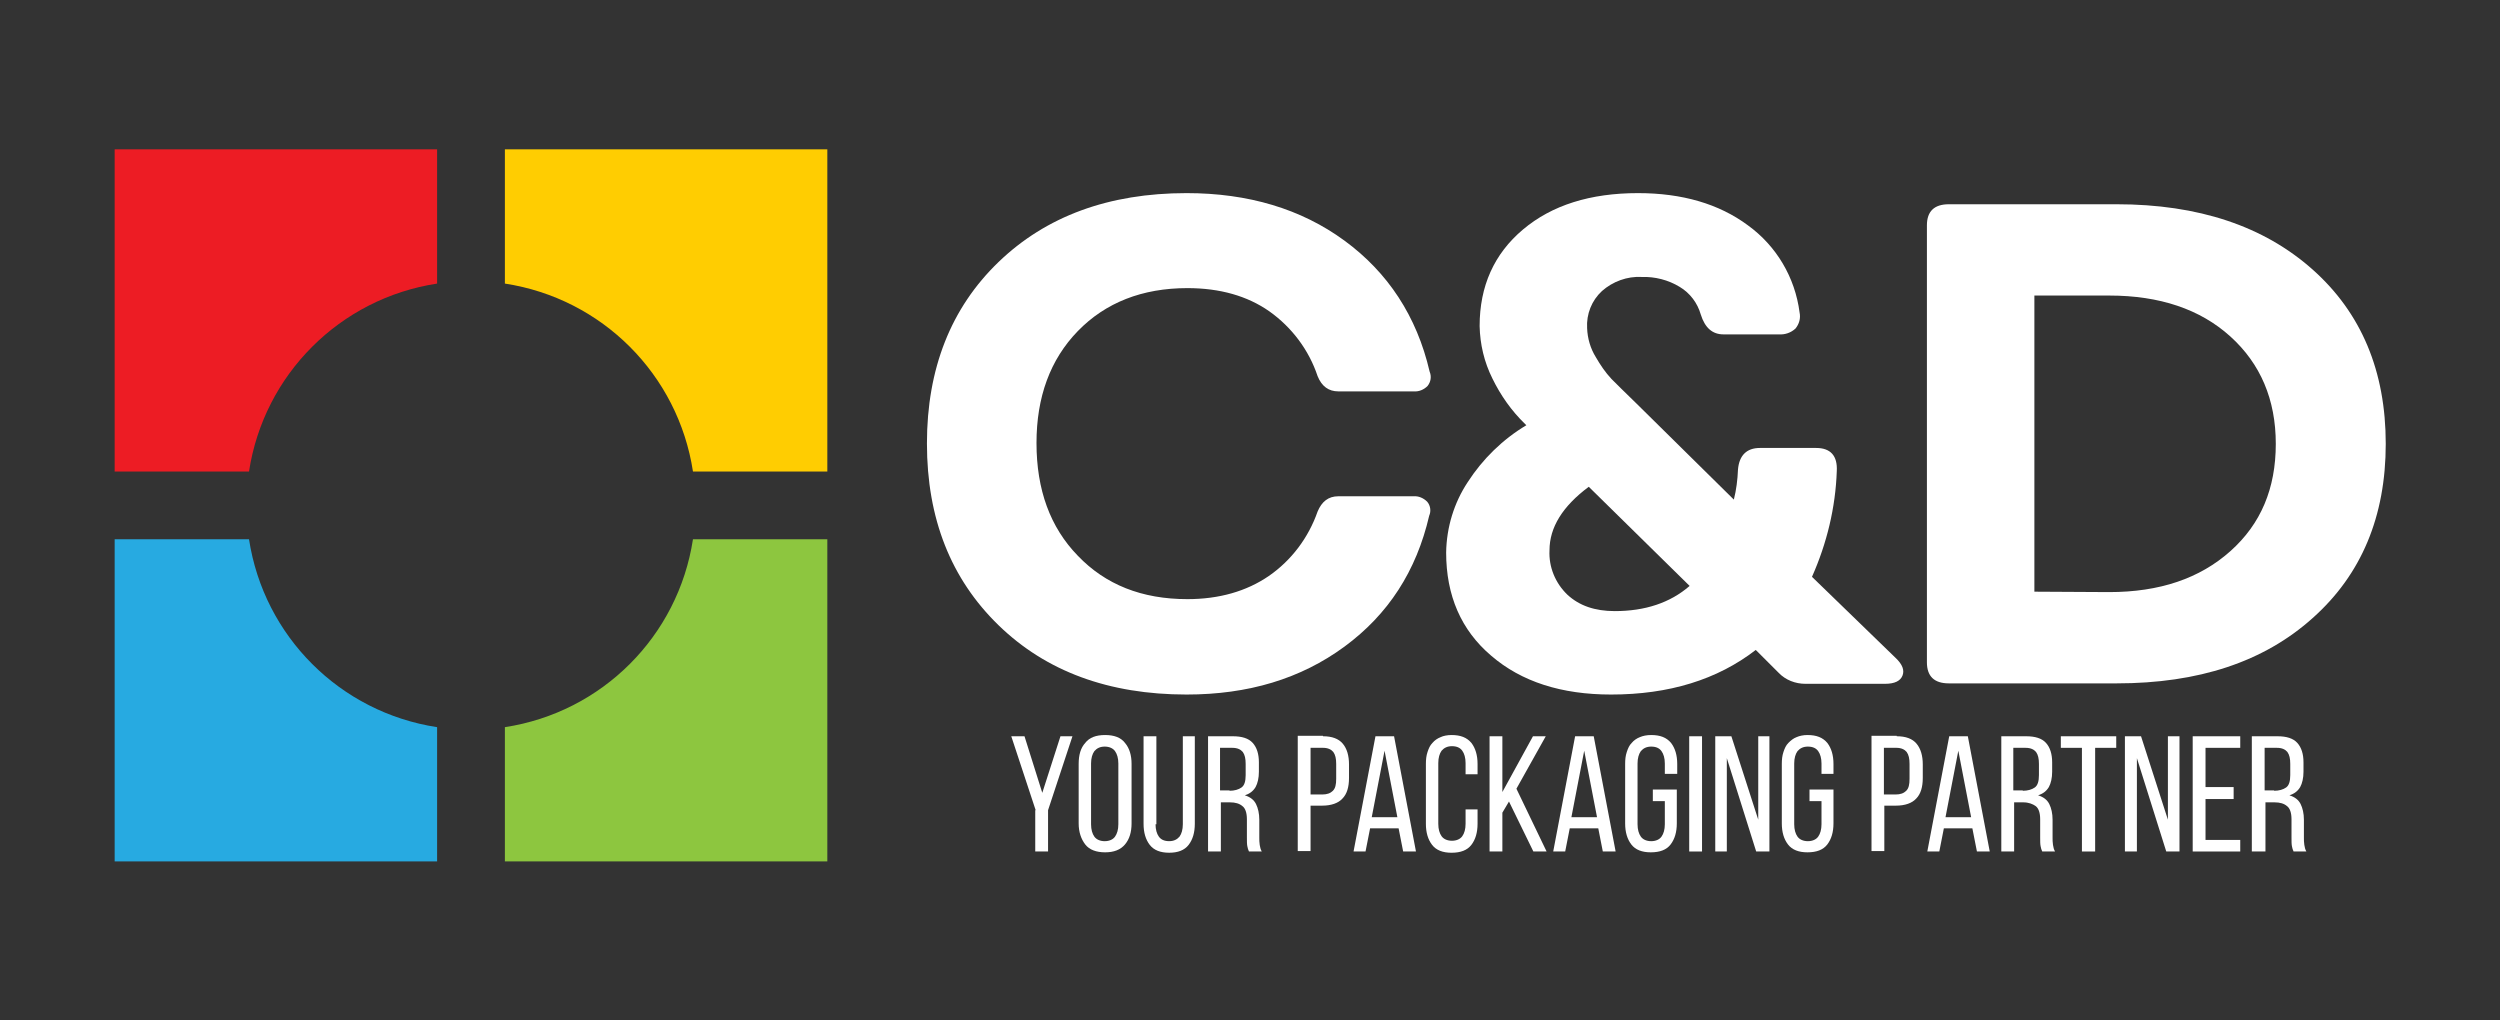 <svg xmlns="http://www.w3.org/2000/svg" width="174" height="71" viewBox="0 0 174 71" fill="none"><rect x="0" y="0" width="174" height="71" fill="#333333" stroke="none"/><path d="M72.082 56.389L70.385 51.244H71.305L72.543 55.182L73.808 51.244H74.643L72.945 56.389V59.264H72.053V56.389H72.082Z" fill="white"></path><path d="M75.075 53.17C75.075 52.538 75.218 52.049 75.535 51.704C75.823 51.33 76.283 51.158 76.916 51.158C77.549 51.158 78.009 51.33 78.297 51.704C78.613 52.078 78.757 52.566 78.757 53.17V57.31C78.757 57.913 78.613 58.402 78.297 58.776C77.98 59.15 77.52 59.322 76.916 59.322C76.312 59.322 75.823 59.15 75.535 58.776C75.247 58.402 75.075 57.913 75.075 57.31V53.17ZM75.938 57.367C75.938 57.741 76.024 58.028 76.168 58.23C76.312 58.431 76.571 58.546 76.887 58.546C77.204 58.546 77.463 58.431 77.606 58.23C77.75 58.028 77.837 57.741 77.837 57.367V53.141C77.837 52.768 77.75 52.48 77.606 52.279C77.463 52.078 77.204 51.963 76.887 51.963C76.571 51.963 76.34 52.078 76.168 52.279C76.024 52.48 75.938 52.768 75.938 53.141V57.367Z" fill="white"></path><path d="M80.426 57.367C80.426 57.741 80.512 58.028 80.656 58.229C80.8 58.431 81.03 58.545 81.375 58.545C81.692 58.545 81.922 58.431 82.095 58.229C82.239 58.028 82.325 57.741 82.325 57.367V51.244H83.159V57.338C83.159 57.942 83.015 58.431 82.728 58.804C82.44 59.178 81.98 59.35 81.375 59.35C80.771 59.35 80.311 59.178 80.023 58.804C79.735 58.431 79.592 57.942 79.592 57.338V51.244H80.484V57.367H80.426Z" fill="white"></path><path d="M85.806 51.244C86.439 51.244 86.899 51.387 87.187 51.704C87.475 52.02 87.619 52.48 87.619 53.055V53.716C87.619 54.147 87.532 54.521 87.388 54.78C87.216 55.067 86.986 55.239 86.641 55.355C87.014 55.469 87.273 55.671 87.417 55.958C87.561 56.246 87.647 56.619 87.647 57.051V58.287C87.647 58.459 87.647 58.632 87.676 58.804C87.705 58.977 87.734 59.12 87.82 59.264H86.928C86.871 59.149 86.842 59.034 86.813 58.891C86.784 58.747 86.784 58.545 86.784 58.287V57.022C86.784 56.562 86.669 56.246 86.468 56.102C86.266 55.929 85.979 55.843 85.605 55.843H84.972V59.264H84.08V51.244H85.806ZM85.576 55.038C85.921 55.038 86.209 54.952 86.41 54.808C86.612 54.665 86.698 54.377 86.698 53.946V53.17C86.698 52.796 86.641 52.537 86.497 52.336C86.353 52.164 86.123 52.049 85.777 52.049H84.914V55.01H85.576V55.038Z" fill="white"></path><path d="M92.078 51.243C92.711 51.243 93.171 51.416 93.459 51.761C93.747 52.105 93.891 52.594 93.891 53.198V54.147C93.891 54.779 93.747 55.268 93.43 55.584C93.143 55.9 92.653 56.073 92.02 56.073H91.215V59.235H90.323V51.214H92.078V51.243ZM92.02 55.297C92.366 55.297 92.596 55.21 92.769 55.038C92.941 54.865 92.999 54.607 92.999 54.204V53.169C92.999 52.795 92.941 52.537 92.797 52.336C92.653 52.163 92.423 52.048 92.078 52.048H91.215V55.297H92.02Z" fill="white"></path><path d="M95.358 57.654L95.041 59.264H94.207L95.732 51.244H97.027L98.551 59.264H97.66L97.343 57.654H95.358ZM95.473 56.878H97.257L96.365 52.25L95.473 56.878Z" fill="white"></path><path d="M101.026 51.158C101.659 51.158 102.09 51.33 102.407 51.704C102.694 52.078 102.838 52.566 102.838 53.17V53.889H102.004V53.112C102.004 52.739 101.918 52.451 101.774 52.25C101.63 52.049 101.4 51.934 101.055 51.934C100.738 51.934 100.508 52.049 100.335 52.25C100.191 52.451 100.105 52.739 100.105 53.112V57.338C100.105 57.712 100.191 58 100.335 58.201C100.479 58.402 100.738 58.517 101.055 58.517C101.371 58.517 101.63 58.402 101.774 58.201C101.918 58 102.004 57.712 102.004 57.338V56.332H102.838V57.338C102.838 57.942 102.694 58.431 102.407 58.804C102.119 59.178 101.659 59.351 101.026 59.351C100.422 59.351 99.961 59.178 99.674 58.804C99.386 58.431 99.242 57.942 99.242 57.338V53.17C99.242 52.854 99.271 52.595 99.357 52.336C99.443 52.078 99.53 51.876 99.702 51.704C99.846 51.531 100.048 51.388 100.278 51.301C100.45 51.215 100.738 51.158 101.026 51.158Z" fill="white"></path><path d="M105.025 55.786L104.565 56.562V59.264H103.673V51.244H104.565V55.125L106.694 51.244H107.585L105.543 54.895L107.643 59.264H106.722L105.025 55.786Z" fill="white"></path><path d="M109.254 57.654L108.938 59.264H108.104L109.628 51.244H110.923L112.448 59.264H111.556L111.24 57.654H109.254ZM109.369 56.878H111.153L110.261 52.25L109.369 56.878Z" fill="white"></path><path d="M114.922 51.158C115.555 51.158 115.987 51.33 116.303 51.704C116.591 52.078 116.735 52.566 116.735 53.17V53.86H115.872V53.141C115.872 52.768 115.785 52.48 115.641 52.279C115.498 52.078 115.267 51.963 114.922 51.963C114.606 51.963 114.376 52.078 114.203 52.279C114.059 52.48 113.973 52.768 113.973 53.141V57.367C113.973 57.741 114.059 58.028 114.203 58.23C114.347 58.431 114.606 58.546 114.922 58.546C115.239 58.546 115.498 58.431 115.641 58.23C115.785 58.028 115.872 57.741 115.872 57.367V55.757H115.037V54.952H116.706V57.31C116.706 57.913 116.562 58.402 116.274 58.776C115.987 59.15 115.526 59.322 114.893 59.322C114.289 59.322 113.829 59.15 113.541 58.776C113.253 58.402 113.11 57.913 113.11 57.31V53.17C113.11 52.854 113.138 52.595 113.225 52.336C113.311 52.078 113.397 51.876 113.57 51.704C113.714 51.531 113.915 51.388 114.145 51.301C114.347 51.215 114.606 51.158 114.922 51.158Z" fill="white"></path><path d="M118.461 51.244V59.264H117.569V51.244H118.461Z" fill="white"></path><path d="M120.187 59.264H119.382V51.244H120.504L122.374 57.051V51.244H123.151V59.264H122.23L120.187 52.767V59.264Z" fill="white"></path><path d="M125.798 51.158C126.431 51.158 126.862 51.33 127.179 51.704C127.466 52.078 127.61 52.566 127.61 53.17V53.86H126.776V53.141C126.776 52.768 126.69 52.48 126.546 52.279C126.402 52.078 126.172 51.963 125.826 51.963C125.51 51.963 125.28 52.078 125.107 52.279C124.963 52.48 124.877 52.768 124.877 53.141V57.367C124.877 57.741 124.963 58.028 125.107 58.23C125.251 58.431 125.51 58.546 125.826 58.546C126.143 58.546 126.402 58.431 126.546 58.23C126.69 58.028 126.776 57.741 126.776 57.367V55.757H125.941V54.952H127.61V57.31C127.61 57.913 127.466 58.402 127.179 58.776C126.891 59.15 126.431 59.322 125.798 59.322C125.193 59.322 124.733 59.15 124.445 58.776C124.158 58.402 124.014 57.913 124.014 57.31V53.17C124.014 52.854 124.043 52.595 124.129 52.336C124.215 52.078 124.302 51.876 124.474 51.704C124.647 51.531 124.819 51.388 125.05 51.301C125.251 51.215 125.51 51.158 125.798 51.158Z" fill="white"></path><path d="M132.012 51.243C132.645 51.243 133.106 51.416 133.393 51.761C133.681 52.105 133.825 52.594 133.825 53.198V54.147C133.825 54.779 133.681 55.268 133.365 55.584C133.077 55.9 132.588 56.073 131.955 56.073H131.149V59.235H130.257V51.214H132.012V51.243ZM131.926 55.297C132.271 55.297 132.501 55.21 132.674 55.038C132.847 54.865 132.904 54.607 132.904 54.204V53.169C132.904 52.795 132.847 52.537 132.703 52.336C132.559 52.163 132.329 52.048 131.984 52.048H131.12V55.297H131.926Z" fill="white"></path><path d="M135.292 57.654L134.976 59.264H134.141L135.666 51.244H136.961L138.486 59.264H137.594L137.277 57.654H135.292ZM135.407 56.878H137.191L136.299 52.25L135.407 56.878Z" fill="white"></path><path d="M141.018 51.244C141.651 51.244 142.111 51.387 142.399 51.704C142.686 52.02 142.83 52.48 142.83 53.055V53.716C142.83 54.147 142.744 54.521 142.6 54.78C142.427 55.067 142.197 55.239 141.852 55.355C142.226 55.469 142.485 55.671 142.629 55.958C142.773 56.246 142.859 56.619 142.859 57.051V58.287C142.859 58.459 142.859 58.632 142.888 58.804C142.916 58.977 142.945 59.12 143.032 59.264H142.14C142.082 59.149 142.053 59.034 142.025 58.891C141.996 58.747 141.996 58.545 141.996 58.287V57.022C141.996 56.562 141.881 56.246 141.679 56.102C141.478 55.958 141.19 55.843 140.816 55.843H140.183V59.264H139.291V51.244H141.018ZM140.787 55.038C141.133 55.038 141.42 54.952 141.622 54.808C141.823 54.665 141.91 54.377 141.91 53.946V53.17C141.91 52.796 141.852 52.537 141.708 52.336C141.564 52.164 141.334 52.049 140.989 52.049H140.126V55.01H140.787V55.038Z" fill="white"></path><path d="M144.902 59.264V52.049H143.434V51.244H147.29V52.049H145.822V59.264H144.902Z" fill="white"></path><path d="M148.699 59.264H147.894V51.244H149.016L150.886 57.051V51.244H151.692V59.264H150.771L148.728 52.767V59.264H148.699Z" fill="white"></path><path d="M155.461 54.808V55.613H153.504V58.459H155.921V59.264H152.612V51.244H155.921V52.049H153.504V54.78H155.461V54.808Z" fill="white"></path><path d="M158.51 51.244C159.143 51.244 159.604 51.387 159.891 51.704C160.179 52.02 160.323 52.48 160.323 53.055V53.716C160.323 54.147 160.237 54.521 160.093 54.78C159.92 55.067 159.69 55.239 159.345 55.355C159.719 55.469 159.978 55.671 160.122 55.958C160.265 56.246 160.352 56.619 160.352 57.051V58.287C160.352 58.459 160.352 58.632 160.381 58.804C160.409 58.977 160.438 59.12 160.524 59.264H159.632C159.575 59.149 159.546 59.034 159.517 58.891C159.489 58.747 159.489 58.545 159.489 58.287V57.022C159.489 56.562 159.374 56.246 159.172 56.102C158.971 55.929 158.683 55.843 158.309 55.843H157.676V59.264H156.727V51.244H158.51ZM158.28 55.038C158.625 55.038 158.913 54.952 159.115 54.808C159.316 54.665 159.402 54.377 159.402 53.946V53.17C159.402 52.796 159.345 52.537 159.201 52.336C159.057 52.164 158.827 52.049 158.482 52.049H157.618V55.01H158.28V55.038Z" fill="white"></path><path d="M82.641 41.7C84.856 41.7 86.755 41.153 88.309 40.09C89.891 38.997 91.071 37.416 91.704 35.605C91.992 34.915 92.452 34.541 93.142 34.541H98.379C98.724 34.513 99.069 34.657 99.328 34.915C99.558 35.174 99.616 35.576 99.472 35.893C98.58 39.745 96.624 42.763 93.574 45.006C90.524 47.248 86.87 48.34 82.584 48.34C77.175 48.34 72.801 46.73 69.493 43.511C66.184 40.291 64.515 36.094 64.515 30.862C64.515 25.659 66.184 21.433 69.493 18.242C72.801 15.051 77.175 13.441 82.584 13.441C86.87 13.441 90.553 14.533 93.574 16.747C96.595 18.96 98.609 22.008 99.501 25.86C99.645 26.205 99.587 26.578 99.357 26.866C99.098 27.125 98.753 27.268 98.408 27.24H93.142C92.481 27.24 91.992 26.895 91.704 26.176C91.1 24.365 89.92 22.784 88.338 21.663C86.813 20.599 84.914 20.053 82.641 20.053C79.505 20.053 76.945 21.059 75.017 23.043C73.089 25.026 72.14 27.642 72.14 30.833C72.14 34.082 73.089 36.698 75.017 38.681C76.945 40.694 79.476 41.7 82.641 41.7Z" fill="white"></path><path d="M131.926 45.782C132.415 46.242 132.559 46.644 132.415 47.018C132.271 47.392 131.868 47.593 131.207 47.593H125.654C124.963 47.593 124.273 47.334 123.784 46.817L122.201 45.236C119.526 47.305 116.159 48.34 112.131 48.34C108.679 48.34 105.888 47.449 103.788 45.638C101.688 43.856 100.652 41.441 100.652 38.451C100.681 36.698 101.198 35.002 102.148 33.564C103.184 31.954 104.593 30.574 106.233 29.597L106.147 29.511C105.198 28.591 104.45 27.527 103.874 26.349C103.299 25.199 103.011 23.962 102.982 22.698C102.982 19.909 103.989 17.667 106.003 15.971C108.017 14.275 110.693 13.441 114.002 13.441C117.08 13.441 119.641 14.188 121.655 15.683C123.64 17.121 124.935 19.305 125.251 21.749C125.337 22.151 125.222 22.554 124.963 22.87C124.647 23.157 124.244 23.301 123.813 23.273H119.957C119.18 23.273 118.663 22.813 118.375 21.893C118.145 21.088 117.627 20.398 116.907 19.967C116.102 19.478 115.181 19.248 114.261 19.277C113.254 19.219 112.247 19.593 111.499 20.254C110.779 20.915 110.405 21.864 110.463 22.841C110.492 23.56 110.693 24.25 111.067 24.854C111.383 25.4 111.729 25.917 112.16 26.377C112.477 26.694 113.052 27.268 113.915 28.102L120.676 34.772C120.849 34.082 120.935 33.392 120.964 32.673C121.05 31.695 121.568 31.178 122.489 31.178H126.402C127.409 31.178 127.898 31.724 127.84 32.788C127.754 35.318 127.15 37.819 126.114 40.147L131.926 45.782ZM112.39 42.533C114.491 42.533 116.246 41.958 117.598 40.78L110.578 33.88C108.765 35.231 107.845 36.698 107.845 38.307C107.787 39.457 108.247 40.578 109.082 41.383C109.916 42.16 111.009 42.533 112.39 42.533Z" fill="white"></path><path d="M147.318 14.216C153.015 14.216 157.561 15.74 160.956 18.758C164.351 21.777 166.048 25.83 166.048 30.89C166.048 35.949 164.351 40.003 160.956 43.021C157.561 46.069 153.015 47.563 147.318 47.563H135.637C134.63 47.563 134.113 47.075 134.113 46.097V15.682C134.113 14.705 134.63 14.216 135.637 14.216H147.318ZM146.801 41.21C150.311 41.21 153.101 40.261 155.23 38.364C157.36 36.467 158.395 33.995 158.395 30.89C158.395 27.814 157.331 25.313 155.23 23.416C153.13 21.518 150.311 20.57 146.801 20.57H141.593V41.181L146.801 41.21Z" fill="white"></path><path d="M30.422 10.394V19.737C23.661 20.772 18.367 26.061 17.331 32.817H7.98V10.394H30.422Z" fill="#ED1C24"></path><path d="M30.422 50.611V59.954H7.98V37.531H17.331C18.367 44.286 23.661 49.576 30.422 50.611Z" fill="#27AAE1"></path><path d="M57.582 10.394V32.817H48.231C47.195 26.061 41.902 20.772 35.14 19.737V10.394H57.582Z" fill="#FFCD01"></path><path d="M57.582 59.954V37.531H48.231C47.195 44.286 41.901 49.576 35.14 50.611V59.954H57.582Z" fill="#8DC63F"></path></svg>